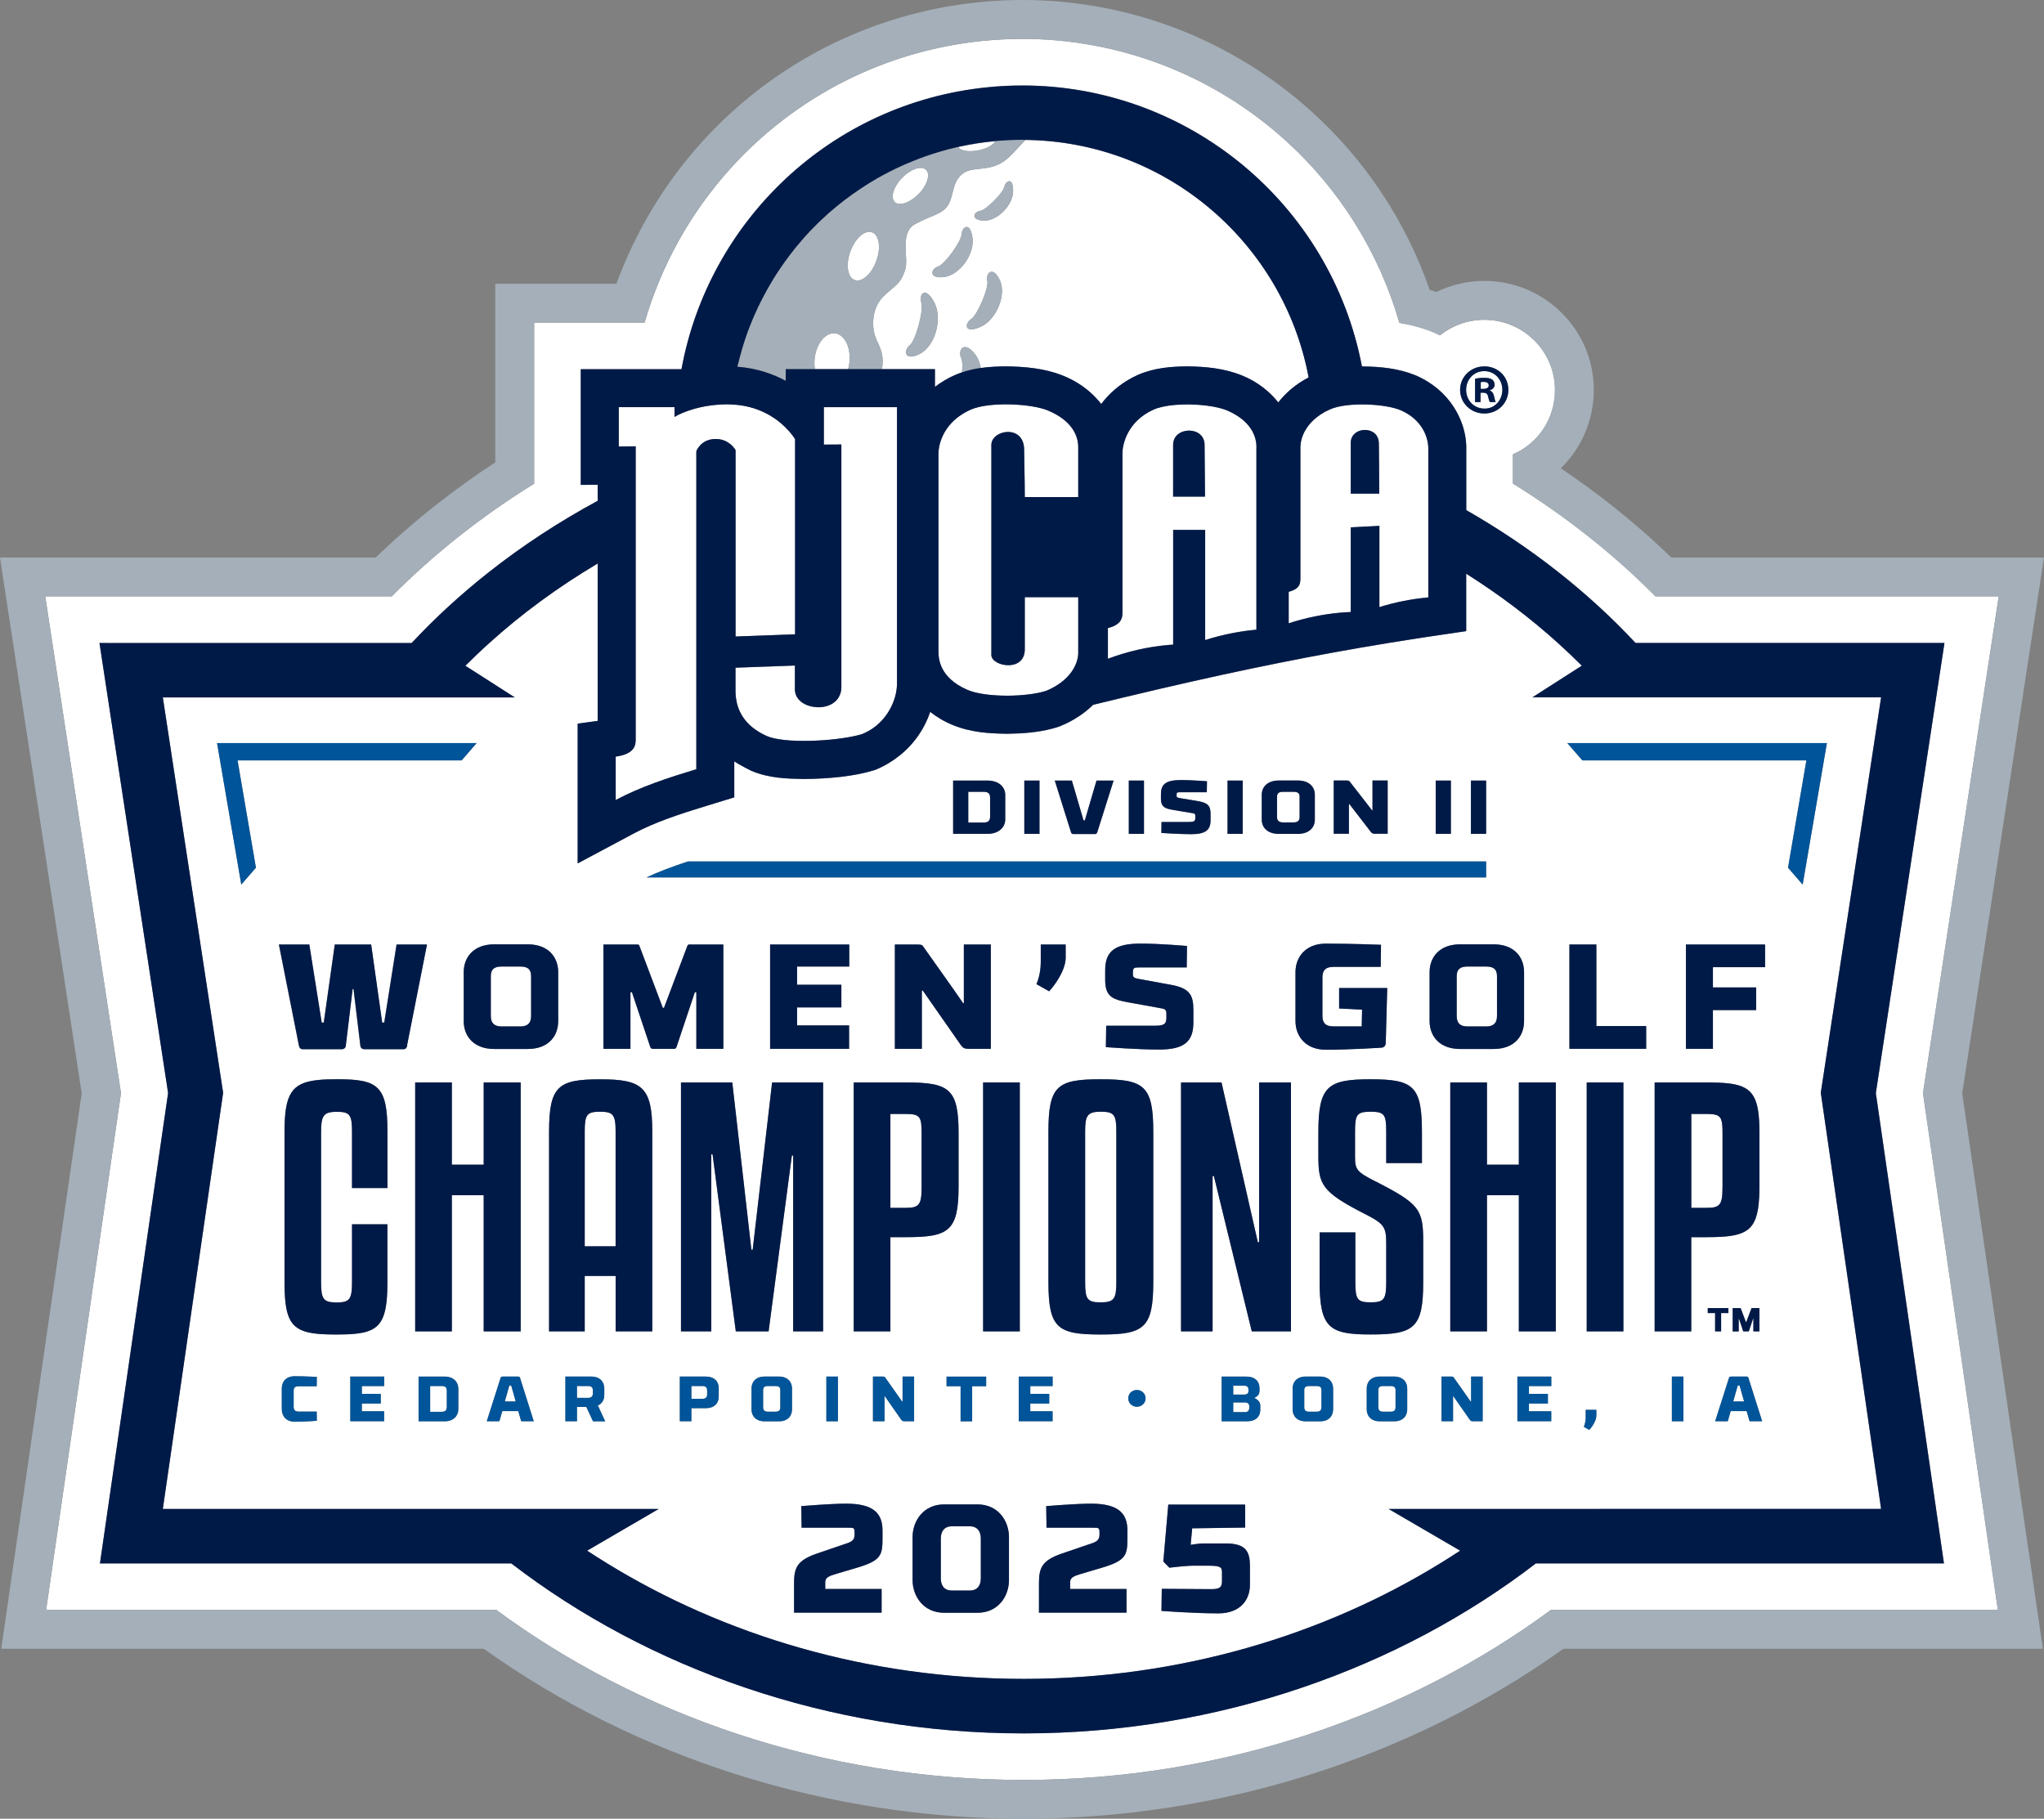 <?xml version="1.0" encoding="UTF-8"?>
<svg id="Layer_2" data-name="Layer 2" xmlns="http://www.w3.org/2000/svg" viewBox="0 0 384.01 341.72">
  <rect x="0" y="0" width="384.01" height="341.72" fill="#808080" stroke="none"/>
  <defs>
    <style>
      .cls-1 {
        fill: #001a48;
      }

      .cls-2 {
        fill: #a4afb9;
      }

      .cls-3 {
        fill: #fff;
      }

      .cls-4 {
        fill: #005499;
      }
    </style>
  </defs>
  <g id="WHITE">
    <g>
      <path class="cls-3" d="M278.88,76.77c1.94.03,3.36-1.56,3.36-3.52s-1.43-3.52-3.39-3.52h-.03c-1.94,0-3.39,1.59-3.39,3.52s1.45,3.52,3.44,3.52ZM277.14,71.15c.4-.08.97-.16,1.7-.16.83,0,1.21.13,1.54.35.24.19.43.54.43.94,0,.51-.38.89-.91,1.05v.05c.43.13.67.48.81,1.08.13.67.21.94.32,1.08h-1.1c-.13-.16-.22-.54-.35-1.05-.08-.48-.35-.7-.92-.7h-.48v1.75h-1.02v-4.39Z"/>
      <path class="cls-3" d="M279.69,72.42c0-.4-.3-.67-.94-.67-.27,0-.46.03-.56.05v1.27h.48c.57,0,1.02-.19,1.02-.65Z"/>
      <path class="cls-3" d="M372.2,280.79l-10.92-75.4,10.9-71.5,1.79-11.76,1.54-10.08h-64.49c-3.96-4-8.25-7.84-12.87-11.47-4.43-3.49-9.07-6.73-13.91-9.72v-5.5c4.69-2.02,7.9-6.61,7.9-12.1,0-7.26-5.94-13.17-13.28-13.17-3.15,0-6.05,1.1-8.33,2.92-.37-.18-.74-.36-1.12-.53l-.08-.04-.08-.03c-2.16-.88-4.3-1.41-6.34-1.75-3.79-13.17-11.19-25.08-21.51-34.38-13.58-12.23-31.1-18.97-49.32-18.97-2.46,0-4.95.13-7.38.37-18.34,1.83-35.21,10.37-47.52,24.04-7.55,8.38-13,18.27-16.07,28.89h-20.75v30.27c-4.83,2.98-9.46,6.22-13.88,9.7-4.62,3.64-8.91,7.47-12.87,11.47H8.5l1.54,10.08,1.79,11.76,10.9,71.5-10.92,75.4-1.69,11.68-1.45,10.02h84.58c26.83,19.79,61.62,31.94,99.06,31.94s72.23-12.15,99.06-31.94h83.98l-1.45-10.02-1.69-11.68ZM278.86,68.84h.03c2.53,0,4.49,1.96,4.49,4.41s-1.96,4.44-4.52,4.44-4.55-1.94-4.55-4.44,2.02-4.41,4.55-4.41ZM353.41,293.73h-64.86c-25.65,19.72-59.61,31.94-96.25,31.94s-70.6-12.22-96.25-31.94H18.78l1.69-11.69,11.11-76.69-11.1-72.79-1.79-11.76h58.65c4.38-4.7,9.23-9.16,14.55-13.35,6.34-5,13.17-9.46,20.4-13.37v-3.02l-3.18.03v-21.73h18.92c5.09-27.81,28.01-50.03,57.53-52.98,2.18-.22,4.36-.33,6.51-.33,31.12,0,57.95,22.19,63.8,52.78.02,0,.03,0,.05,0,3.43.04,6.79.36,10.02,1.67,6.5,2.8,9.37,8.55,9.53,13.2v.05s0,12.08,0,12.08c6.07,3.48,11.84,7.35,17.25,11.61,5.32,4.19,10.17,8.65,14.55,13.35h58.04l-1.79,11.76-11.1,72.79,11.11,76.69,1.69,11.69h-11.81Z"/>
      <path class="cls-3" d="M187.99,30.69c-2.88,1.58-5.55.5-7.35,2.12-1.8,1.62-1.44,3.96-2.52,5.73-1.08,1.76-3.39,1.98-6.27,3.61-2.88,1.62-1.06,6.34-1.8,8.57-.9,2.7-1.66,2.7-3.97,4.87-2.3,2.16-2.48,5.91-1.4,8.25.9,1.94,1.41,3.14,1.02,5.53h9.97v3.33c1.14-.87,2.44-1.66,3.93-2.3.38-.16.75-.29,1.13-.42.12-1.15.1-2.13-.11-2.58-.77-1.62.5-3.56,2.61-.79.54.71.88,1.59,1.04,2.55,1.6-.23,3.19-.29,4.75-.31,3.66.05,7.25.38,10.55,1.68h0c2.72,1.06,4.98,2.67,6.66,4.58.24.27.46.54.68.82.18-.24.37-.48.57-.72,1.52-1.83,3.61-3.54,6.33-4.76,3.15-1.36,6.27-1.56,9.24-1.6,3.57.04,7.08.39,10.33,1.72,2.87,1.17,5.14,2.97,6.8,5.06,1.35-1.76,3.25-3.43,5.7-4.7-4.74-25.21-26.71-44.32-53.22-44.63,0,0,0,0,0,0-1.58,1.57-3.05,3.52-4.65,4.39ZM172.76,66.52c-2.83,1.42-3.09-.68-1.81-1.69,1.1-.87,2.62-6.57,2.14-7.97-.48-1.39.65-3.29,2.37-.18,1.72,3.11.27,8.35-2.69,9.84ZM177.25,52.07c-2.84.28-2.39-1.57-.98-2.01,1.2-.38,4.33-4.68,4.38-6.03.04-1.33,1.61-2.56,2.05.62.44,3.18-2.47,7.12-5.45,7.42ZM184.1,61.46c-3.08,1.31-2.82-.75-1.65-1.5,1.18-.76,3.35-5.88,3.04-7.16-.36-1.49,1.06-2.9,2.33-.2,1.34,2.83-.63,7.56-3.72,8.87ZM184.73,41.45c-2.44-.14-1.81-1.65-.56-1.83,1.07-.16,4.3-3.38,4.52-4.52.21-1.12,1.7-1.95,1.65.8-.05,2.75-3.04,5.7-5.61,5.55Z"/>
      <path class="cls-3" d="M183.79,28.26c1.59-.31,2.84-1.02,3.19-1.73-2.38.22-4.71.59-6.98,1.1.4.7,1.99.99,3.79.64Z"/>
      <path class="cls-3" d="M156.86,62.63c-1.8-.19-3.51,1.94-3.81,4.77-.07.68-.05,1.35.04,1.96h6.25c.11-.41.21-.83.25-1.27.3-2.82-.92-5.27-2.73-5.46Z"/>
      <path class="cls-3" d="M160.57,52.62c1.35.49,3.17-1.12,4.07-3.6.9-2.48.54-4.88-.81-5.37-1.35-.49-3.17,1.12-4.07,3.59-.9,2.48-.54,4.88.81,5.37Z"/>
      <path class="cls-3" d="M172.6,36.44c1.62-1.67,2.23-3.71,1.37-4.54-.86-.83-2.88-.15-4.5,1.52-1.62,1.67-2.23,3.71-1.37,4.54.86.83,2.87.15,4.5-1.52Z"/>
      <path class="cls-3" d="M112.73,208.88c-2.46,0-2.87.53-2.87,3.73v21.55h5.81v-21.55c0-3.2-.48-3.73-2.93-3.73Z"/>
      <path class="cls-3" d="M273.68,183.42v7.48c0,1.23.56,1.96,2.02,1.96h3.53c1.46,0,2.02-.73,2.02-1.96v-7.48c0-1.23-.56-1.82-2.02-1.82h-3.53c-1.46,0-2.02.59-2.02,1.82Z"/>
      <path class="cls-3" d="M206.79,208.88c-2.52,0-2.93.71-2.93,3.73v28.24c0,3.26.42,3.85,2.93,3.85s2.93-.71,2.93-3.85v-28.24c0-3.2-.42-3.73-2.93-3.73Z"/>
      <path class="cls-3" d="M170.21,209.3h-2.93v17.64h2.93c2.45,0,2.93-.59,2.93-3.79v-10.24c0-3.02-.24-3.61-2.93-3.61Z"/>
      <path class="cls-3" d="M320.67,209.3h-2.93v17.64h2.93c2.46,0,2.93-.59,2.93-3.79v-10.24c0-.6-.01-1.1-.05-1.52-.15-1.71-.73-2.09-2.89-2.09Z"/>
      <path class="cls-3" d="M94.23,192.86h3.53c1.46,0,2.02-.73,2.02-1.96v-7.48c0-1.23-.56-1.82-2.02-1.82h-3.53c-1.46,0-2.02.59-2.02,1.82v7.48c0,1.23.56,1.96,2.02,1.96Z"/>
      <path class="cls-3" d="M130.82,131.03v-46.25s.82-2.3,3.63-2.3c1.2,0,2.06.42,2.65.88.04.03.09.07.14.1.65.55.95,1.12.95,1.12v35.01l1.36-.05,9.82-.36v-36.67s-.2-.35-.61-.87c-.3-.39-.71-.87-1.25-1.39-1.84-1.81-5.12-4.05-10.09-4.25,0,0,0,0,0,0-.23,0-.44-.03-.67-.03-5.26,0-8.71,1.64-9.72,2.19-.2.11-.31.18-.31.18v-1.84h-10.47v7.39l3.18-.03v54.87c0,1.06.07,2.9-3.76,3.43v8.15c4.68-2.49,9.75-4.14,15.15-5.79v-13.5Z"/>
      <path class="cls-3" d="M244.31,84.01v24.79c0,.18-.01.35-.04.51-.12.82-.59,1.47-2.16,1.89v5.92c1.59-.52,3.22-.95,4.88-1.29,1.55-.32,3.12-.56,4.73-.7.69-.06,1.37-.1,2.05-.13v-15.91l.77-.04,4.3-.22.31-.02v.16c0,.86,0,2.76,0,5.03,0,3.3,0,7.35,0,10.08,2.88-.89,5.87-1.51,8.97-1.8.07,0,.15,0,.22-.02v-27.97c0-2.2-1.23-5.5-5.21-7.21-1.41-.61-3.83-1-6.31-1.07-2.62-.08-5.31.18-6.94.91-1.33.59-2.34,1.3-3.12,2.03-1.26,1.18-1.9,2.44-2.2,3.47-.19.65-.25,1.21-.25,1.6ZM253.77,85.6v-2.41c0-1.8,1.78-2.64,3.27-2.34,1.08.21,2.01,1.02,2.01,2.48,0,.47.02,1.77.04,4.4.01,1.32.02,2.97.03,5.03h-5.36v-7.16Z"/>
      <path class="cls-3" d="M186.25,114.64v-31.05c0-2.83,6.16-3.95,6.16.95,0,.07,0,.15,0,.24,0,1.04.07,3.38.1,6.02,0,.85.02,1.72.02,2.6h10.04v-9.37c0-2.33-1.34-5.08-5.7-6.9-3.17-1.32-11-1.68-14.47-.17-.45.2-.86.41-1.25.64-.27.16-.53.32-.77.49-3.46,2.39-4.07,5.81-4.07,7.07v37.16c0,1.47.19,5.04,5.46,7.31,3.47,1.5,11.39,1.36,14.89.13,4.18-1.77,5.91-4.79,5.91-7.12v-10.43h-10.04v9.8c0,4.41-6.28,3.21-6.28,1.07v-8.43Z"/>
      <path class="cls-3" d="M218.3,76.44c-.6.14-1.14.31-1.6.51-5.05,2.28-5.84,6.72-5.84,8.19v30.12c0,1.13-.56,2.2-2.73,2.73v5.77c3.57-1.34,7.35-2.23,11.29-2.59.33-.03.65-.04.97-.06v-21.56h6.01c0,.88,0,2.7,0,4.94,0,5.21,0,12.66,0,15.76,1.7-.55,3.44-.99,5.22-1.33,1.37-.26,2.77-.47,4.19-.6.07,0,.14,0,.22-.02v-34.29c0-1.45-.5-3.06-1.89-4.51-.84-.88-2-1.7-3.58-2.38-2.62-1.14-8.55-1.56-12.28-.69ZM222.29,93.31h-1.9v-9.72c0-3.52,5.91-3.64,5.91,0,0,.49.02,1.94.04,4.66.01,1.36.02,3.02.04,5.06h-4.09Z"/>
      <path class="cls-3" d="M144.23,125.24l-6.05.22v3.79c0,.39-.01,1.01.07,1.77.24,2.1,1.29,5.23,5.74,7.25,3.34,1.51,12.55,1,16.91-.05.39-.09.75-.19,1.06-.29,3.36-1.33,5.38-4.19,6.17-6.91.05-.17.09-.33.13-.49.17-.71.26-1.41.26-2.06v-51.96h-13.74v7.03l3.29-.02v45.61c0,.76-.2,1.38-.51,1.9-.97,1.63-3.18,2.14-5.08,1.72-1.15-.25-2.18-.83-2.72-1.72-.15-.24-.26-.49-.33-.77-.06-.22-.09-.46-.09-.71v-4.49l-5.11.19Z"/>
      <path class="cls-3" d="M182.18,286.78h-3.34c-1.51,0-2.09,1.04-2.09,2.32v7.43c0,1.31.58,2.32,2.09,2.32h3.34c1.51,0,2.09-1.01,2.09-2.32v-7.43c0-1.28-.58-2.32-2.09-2.32Z"/>
      <g>
        <path class="cls-3" d="M241.05,154.52h1.98c.82,0,1.13-.37,1.13-1v-3.82c0-.63-.31-.93-1.13-.93h-1.98c-.82,0-1.13.3-1.13.93v3.82c0,.63.31,1,1.13,1Z"/>
        <polygon class="cls-3" points="326.47 260.33 325.62 263.32 327.67 263.32 326.82 260.33 326.47 260.33"/>
        <path class="cls-3" d="M110.52,260.42h-2.13v2.22h2.13c.62,0,.86-.34.86-.88v-.5c0-.54-.24-.84-.86-.84Z"/>
        <path class="cls-3" d="M83,260.42h-2.18v4.84h2.18c.62,0,.95-.24.95-.94v-2.99c0-.7-.32-.92-.95-.92Z"/>
        <path class="cls-3" d="M353.41,131.03h-65.51l7.74-4.96,1.54-.98c-1.45-1.46-2.94-2.88-4.49-4.27-5.23-4.74-11-9.09-17.23-13.02v10.79c-2.52.36-4.98.72-7.4,1.09-2.44.37-4.85.75-7.24,1.14-6.82,1.12-13.5,2.33-20.42,3.72-7.09,1.42-14.47,3.03-22.56,4.91-2.19.51-4.42,1.03-6.72,1.59-1.88.45-3.79.91-5.75,1.39-.91.91-2.04,1.79-3.31,2.56-.82.5-1.69.95-2.6,1.33l-.18.08-.15.06-.15.06c-.47.16-.95.29-1.42.42h0c-2.66.69-5.49.91-8.41.93-3.34-.05-6.78-.26-10.12-1.63-1.64-.66-3.05-1.52-4.27-2.48-1.01,3.02-2.91,5.94-5.76,8.21-1.28,1.02-2.73,1.92-4.41,2.62l-.23.09-.13.04-.07.02c-3.59,1.11-8.31,1.59-13.16,1.63-3.23-.06-6.49-.13-9.88-1.55,0,0-2.22-1.11-3.17-1.77v6.77l-3.75,1.15-1.31.4c-5.32,1.61-9.95,3.16-13.87,5.26l-10.49,5.6v-26.26l3.76-.52v-4.4s0-8.94,0-8.94v-1.28s0-10.48,0-10.48v-4.47c-7.43,4.41-14.27,9.42-20.37,14.95-1.54,1.39-3.04,2.82-4.49,4.27l1.54.98,7.74,4.96H30.59l11.33,74.29-11.33,78.19h93.15l-9.83,5.73-3.62,2.11c1.23.81,2.49,1.6,3.75,2.38,21.96,13.51,49.01,21.71,78.26,21.71s56.29-8.2,78.26-21.71c1.27-.78,2.52-1.57,3.75-2.38l-3.62-2.11-9.83-5.73h92.54l-11.33-78.19,11.33-74.29ZM276.35,146.66h2.85v10.01h-2.85v-10.01ZM269.73,146.66h2.85v10.01h-2.85v-10.01ZM250.58,146.66h2.28c.61,0,.6.06.77.27.09.14,3.63,4.63,4.15,5.36h.08v-5.63h2.85v10.01h-2.33c-.47,0-.61-.07-.88-.41l-3.98-5.17h-.09v5.59h-2.85v-10.01ZM237.05,149.31c0-1.49,1.1-2.67,3.21-2.67h3.55c2.12,0,3.21,1.19,3.21,2.67v4.69c0,1.49-1.09,2.67-3.21,2.67h-3.55c-2.11,0-3.21-1.19-3.21-2.67v-4.69ZM230.62,146.66h2.85v10.01h-2.85v-10.01ZM218.11,149.14c0-1.79.94-2.57,3.73-2.57,2.12,0,4.91.23,4.91.23l-.03,2.06h-4.99c-.58,0-.69.03-.69.5v.19c0,.27.17.34.6.41,0,0,3.16.53,3.52.59,1.89.33,2.26.99,2.26,2.39v1.2c0,1.77-.88,2.62-3.67,2.6-2.12,0-5.57-.23-5.57-.23l.03-2.06h5.17c.88,0,1.18-.14,1.18-.74v-.43c0-.21-.05-.42-.41-.47-.38-.07-2.77-.46-3.02-.5-2.06-.33-3.04-.46-3.04-2.24v-.92ZM212.07,146.66h2.85v10.01h-2.85v-10.01ZM201.38,146.66l2.19,7.48h.25l2.19-7.48h3.21s-2.79,8.79-3.04,9.62c-.11.36-.25.43-.47.43h-4.04c-.22,0-.38-.07-.47-.43-.25-.83-3.02-9.62-3.02-9.62h3.21ZM192.44,146.66h2.85v10.01h-2.85v-10.01ZM179.06,146.66h6.46c2.12,0,3.33,1.21,3.33,2.7v4.59c0,1.49-1.21,2.72-3.33,2.72h-6.46v-10.01ZM129.24,161.86h149.96v3H121.45c2.37-1.11,4.96-2.07,7.79-3ZM250.47,192.83h5.37l.06-3.14-4.31-.22v-3.84h9.04l-.28,10.33c-.03.81-.73.87-.78.87,0,0-5.91.39-10.47.39-3.75,0-5.71-2.49-5.71-5.4v-9.16c0-2.91,1.96-5.38,5.71-5.38,4.84,0,10.36.22,10.36.22l-.05,4.14h-8.93c-1.46,0-2.02.7-2.02,1.96v7.25c0,1.26.56,1.99,2.02,1.96ZM200.21,177.46v2.49c0,2.35-2.1,5.24-3.11,6.3l-2.38-1.34c.11-.31.81-1.79.81-4.2v-3.25h4.68ZM177.83,260.45v-1.8h7.44v1.8h-2.63v6.6h-2.17v-6.6h-2.64ZM170.21,203.38c8.14,0,9.88,1.19,9.88,9.53v10.01c0,8.41-1.86,9.53-9.88,9.53h-2.93v17.7h-6.89v-46.77h9.82ZM168.12,197.06v-19.6h4.06c1.09,0,1.06.11,1.37.53.17.28,6.47,9.07,7.39,10.5h.14v-11.03h5.07v19.6h-4.14c-.84,0-1.09-.14-1.57-.81l-7.08-10.14h-.17v10.95h-5.07ZM184.7,250.15v-46.77h6.89v46.77h-6.89ZM158.07,185.02v4.26h-8.32v3.39h9.77v4.4h-14.84v-19.6h14.87v4.14h-9.8v3.42h8.32ZM157.42,258.65v8.4h-2.17v-8.4h2.17ZM99.16,177.43c3.78,0,5.71,2.32,5.71,5.24v9.18c0,2.91-1.93,5.24-5.71,5.24h-6.33c-3.75,0-5.71-2.32-5.71-5.24v-9.18c0-2.91,1.96-5.24,5.71-5.24h6.33ZM45.33,166.2l-4.55-26.58h48.76l-2.81,3.24h-42.1l3.45,20.17-2.75,3.17ZM56.06,265.22h3.44l.02,1.73s-2.21.17-4.16.17c-1.62,0-2.42-1.09-2.42-2.34v-3.92c0-1.25.8-2.28,2.42-2.28,2.08,0,4.16.13,4.16.13l-.02,1.75h-3.44c-.62,0-.89.28-.89.82v3.08c0,.53.26.86.89.86ZM72.18,260.42h-4.2v1.46h3.56v1.82h-3.56v1.45h4.19v1.88h-6.36v-8.4h6.37v1.78ZM72.79,223.21h-6.65v-10.6c0-3.2-.42-3.73-2.87-3.73-1.41,0-2.15.24-2.54.97-.3.57-.4,1.43-.4,2.76v28.24c0,3.14.4,3.8,2.69,3.85.08,0,.16,0,.25,0,1.55,0,2.29-.24,2.62-1.24.19-.58.25-1.41.25-2.61v-10.83h6.65v10.83c0,.06,0,.11,0,.16-.02,5.84-.87,8.25-3.86,9.17-.64.2-1.4.33-2.25.41-.98.1-2.1.14-3.4.14-2.42,0-4.26-.11-5.67-.49-3.31-.89-4.15-3.29-4.15-9.4v-28.24c0-7.02,1.33-9.13,6.1-9.67.05,0,.11,0,.17-.02,1.03-.11,2.2-.15,3.55-.15,7.72,0,9.52,1.18,9.52,9.83v10.6ZM75.72,197.14h-7.28c-.28,0-.67-.11-.76-.62l-1.29-10.7h-.17l-1.29,10.7c-.08.5-.48.62-.76.62h-7.28c-.36,0-.64-.14-.76-.7-.21-1.01-1.81-9.15-2.86-14.44-.52-2.62-.9-4.54-.9-4.54h5.71l1.46,9.19.87,5.48h.39l2.07-14.67h6.83l2.07,14.67h.39l2.32-14.67h5.71s-3.44,17.47-3.75,18.98c-.11.56-.39.7-.76.7ZM86.11,264.76c0,1.25-.92,2.28-2.54,2.28h-4.93v-8.4h4.93c1.62,0,2.54,1.02,2.54,2.27v3.85ZM84.89,224.57v25.58h-6.89v-46.77h6.89v15.45h5.99v-15.45h6.95v46.77h-6.95v-25.58h-5.99ZM97.92,267.04l-.55-1.91h-3l-.55,1.91h-2.37s2.4-7.56,2.57-8.06c.1-.32.13-.34.56-.34h2.59c.43,0,.47.01.56.34.16.5,2.55,8.06,2.55,8.06h-2.36ZM111.4,267.04l-1.25-2.69h-1.76v2.69h-2.17v-8.4h4.86c1.62,0,2.45.98,2.45,2.23v1.24c0,.9-.41,1.61-1.21,1.96l1.37,2.97h-2.28ZM122.55,250.15h-6.88v-10.42h-5.81v10.42h-6.7v-37.53c0-8.64,1.79-9.83,9.64-9.83s9.76,1.42,9.76,9.83v37.53ZM126.68,197.06h-4.06c-.36,0-.45-.36-.45-.36l-3.44-10.28h-.28v10.64h-5.07v-19.6h6.41c.28,0,.34.25.34.25l4.4,11.65h.22l4.4-11.65s.06-.25.34-.25h6.41v19.6h-5.07v-10.64h-.28l-3.44,10.28s-.08.36-.42.36ZM135.03,262.41c0,1.25-.83,2.18-2.45,2.18h-2.69v2.45h-2.17v-8.4h4.86c1.62,0,2.45.92,2.45,2.17v1.59ZM148.79,264.81c0,1.25-.83,2.24-2.45,2.24h-2.71c-1.61,0-2.45-1-2.45-2.24v-3.93c0-1.25.84-2.24,2.45-2.24h2.71c1.62,0,2.45,1,2.45,2.24v3.93ZM148.77,217.11l-4.37,33.04h-6.17l-4.37-33.27h-.24v33.27h-5.69v-46.77h9.64l3.59,31.44h.24l3.65-31.44h9.58v46.77h-5.63v-33.04h-.24ZM165.8,288.49c0,3.54.03,4.61-4.7,6.03-.32.12-4.55,1.3-5.19,1.59-.52.26-.87.55-.87,1.16v1.28h10.59v4.44h-16.45v-5.45c0-2.84.44-4.32,4.24-5.63l6.03-2.06c.87-.32,1.1-.87,1.1-1.48v-.46c0-.96-.23-.87-1.51-.87h-8.44l-.06-4.06s5.54-.46,8.44-.46c5.31,0,6.82,1.97,6.82,5.08v.9ZM169.27,266.69l-3.03-4.34h-.07v4.69h-2.17v-8.4h1.74c.47,0,.46.05.59.23.07.12,2.77,3.89,3.17,4.5h.06v-4.73h2.17v8.4h-1.77c-.36,0-.47-.06-.67-.35ZM189.55,296.87c0,3.02-2,6.15-5.92,6.15h-6.27c-3.89,0-5.92-3.13-5.92-6.15v-8.06c0-3.02,2.03-6.15,5.92-6.15h6.27c3.92,0,5.92,3.13,5.92,6.15v8.06ZM191.39,267.04v-8.4h6.37v1.78h-4.2v1.46h3.56v1.82h-3.56v1.45h4.19v1.88h-6.36ZM211.82,288.49c0,3.54.03,4.61-4.7,6.03-.32.12-4.55,1.3-5.19,1.59-.52.26-.87.55-.87,1.16v1.28h10.59v4.44h-16.45v-5.45c0-2.84.44-4.32,4.24-5.63l6.03-2.06c.87-.32,1.1-.87,1.1-1.48v-.46c0-.96-.23-.87-1.51-.87h-8.44l-.06-4.06s5.54-.46,8.44-.46c5.31,0,6.82,1.97,6.82,5.08v.9ZM213.59,264.31c-.9,0-1.62-.68-1.62-1.57s.72-1.58,1.62-1.58,1.63.68,1.63,1.58-.74,1.57-1.63,1.57ZM216.67,240.85c0,8.7-1.74,9.89-9.88,9.89s-9.82-1.18-9.82-9.89v-28.24c0-8.64,1.68-9.83,9.82-9.83s9.88,1.18,9.88,9.83v28.24ZM207.77,196.75l.06-4.03h9.21c1.57,0,2.1-.28,2.1-1.46v-.84c0-.42-.08-.81-.73-.92-.67-.14-4.93-.9-5.37-.98-3.67-.64-5.4-.9-5.4-4.4v-1.79c0-3.5,1.68-5.04,6.63-5.04,3.78,0,8.74.45,8.74.45l-.05,4.03h-8.88c-1.04,0-1.23.06-1.23.98v.36c0,.53.31.67,1.06.81,0,0,5.63,1.04,6.27,1.15,3.36.64,4.03,1.93,4.03,4.68v2.35c0,3.47-1.57,5.12-6.53,5.1-3.78,0-9.91-.45-9.91-.45ZM234.82,297.77c0,3.02-2,5.37-5.92,5.37-4.61,0-10.7-.46-10.7-.46l.06-4.15s8.06.06,9.22.06c1.51,0,2.09-.23,2.09-1.51v-1.65c0-1.07-.38-1.25-2.87-1.25h-2.52c-1.42,0-4.5.38-4.5.38l-1.13-1.16c.14-1.51.93-10.7.93-10.7h14.45v4.32l-9.95.14-.29,3.1s1.54-.26,2.41-.26h4.12c3.92,0,4.61,1.54,4.61,4.35v3.42ZM236.78,264.86c0,1.25-.84,2.18-2.46,2.18h-4.81v-8.4h4.66c1.62,0,2.45.92,2.45,2.17v.52c-.01.66-.41,1.07-1.01,1.31.66.28,1.14.75,1.16,1.45v.77ZM242.54,250.15h-7.36l-7.12-29.19h-.24v29.19h-5.93v-46.77h7.6l6.82,30.02h.24v-30.02h5.99v46.77ZM250.45,264.81c0,1.25-.83,2.24-2.45,2.24h-2.71c-1.61,0-2.45-1-2.45-2.24v-3.93c0-1.25.84-2.24,2.45-2.24h2.71c1.62,0,2.45,1,2.45,2.24v3.93ZM264.37,264.81c0,1.25-.83,2.24-2.45,2.24h-2.71c-1.61,0-2.45-1-2.45-2.24v-3.93c0-1.25.84-2.24,2.45-2.24h2.71c1.62,0,2.45,1,2.45,2.24v3.93ZM267.39,240.85c0,8.7-1.68,9.89-9.88,9.89-7.72,0-9.58-1.18-9.58-9.89v-9.29h6.71v9.29c0,3.26.36,3.85,2.87,3.85s2.93-.59,2.93-3.85v-7.04c0-3.14-.24-3.79-3.83-5.62-8.26-4.2-8.92-5.56-8.92-10.95v-4.5c0-8.7,1.62-9.95,9.82-9.95s9.64,1.24,9.64,9.95v5.8h-6.71v-5.8c0-3.32-.3-3.85-2.93-3.85s-2.93.53-2.93,3.85v4.62c0,2.43.36,2.84,3.83,4.62,8.32,4.26,8.98,5.27,8.98,11.37v7.52ZM268.58,191.85v-9.18c0-2.91,1.96-5.24,5.71-5.24h6.33c3.78,0,5.71,2.32,5.71,5.24v9.18c0,2.91-1.93,5.24-5.71,5.24h-6.33c-3.75,0-5.71-2.32-5.71-5.24ZM278.53,267.04h-1.77c-.36,0-.47-.06-.67-.35l-3.03-4.34h-.07v4.69h-2.17v-8.4h1.74c.47,0,.46.05.59.23.07.12,2.77,3.89,3.17,4.5h.06v-4.73h2.17v8.4ZM291.44,260.42h-4.2v1.46h3.56v1.82h-3.56v1.45h4.19v1.88h-6.36v-8.4h6.37v1.78ZM292.29,250.15h-6.95v-25.58h-5.99v25.58h-6.89v-46.77h6.89v15.45h5.99v-15.45h6.95v46.77ZM299.91,265.96c0,1.01-.9,2.24-1.33,2.7l-1.02-.58c.05-.13.35-.77.35-1.8v-1.39h2v1.07ZM304.99,250.15h-6.89v-46.77h6.89v46.77ZM309.27,197.06h-14.42v-19.6h5.07v15.32h9.35v4.28ZM316.27,267.04h-2.17v-8.4h2.17v8.4ZM317.74,232.45v17.7h-6.88v-46.77h9.82c1.63,0,2.99.05,4.14.19.1.01.2.03.29.04,4.36.62,5.44,2.76,5.44,9.3v10.01c0,.74-.02,1.41-.05,2.05-.17,3.25-.79,5.12-2.28,6.17-1.25.89-3.1,1.21-5.8,1.29-.55.02-1.13.03-1.75.03h-2.93ZM329.36,247.77l-.77,2.3s-.02.08-.09.08h-.91c-.08,0-.1-.08-.1-.08l-.17-.52-.59-1.77h-.06v2.38h-1.13v-4.38h1.43c.06,0,.08.05.08.05l.88,2.33.1.27h.05l.98-2.6s.01-.05.08-.05h1.43v4.38h-1.13v-2.38h-.06ZM320.84,246.71v-.94h3.88v.94h-1.37v3.44h-1.13v-3.44h-1.38ZM328.7,267.04l-.55-1.91h-3l-.55,1.91h-2.37s2.4-7.56,2.57-8.06c.1-.32.13-.34.56-.34h2.59c.43,0,.47.01.56.34.16.5,2.55,8.06,2.55,8.06h-2.36ZM331.61,181.72h-9.8v3.81h8.12v4.26h-8.12v7.28h-5.07v-19.6h14.87v4.26ZM335.92,163.03l3.45-20.17h-42.1l-2.81-3.24h48.76l-4.55,26.58-2.75-3.17Z"/>
        <polygon class="cls-3" points="95.69 260.33 94.84 263.32 96.89 263.32 96.04 260.33 95.69 260.33"/>
        <path class="cls-3" d="M261.33,260.42h-1.51c-.62,0-.86.25-.86.78v3.2c0,.53.24.84.86.84h1.51c.62,0,.86-.31.86-.84v-3.2c0-.53-.24-.78-.86-.78Z"/>
        <path class="cls-3" d="M186.01,153.43v-3.56c0-.83-.42-1.1-1.24-1.1h-2.86v5.78h2.86c.82,0,1.24-.29,1.24-1.12Z"/>
        <path class="cls-3" d="M131.99,260.42h-2.1v2.4h2.1c.62,0,.86-.31.86-.84v-.72c0-.54-.24-.84-.86-.84Z"/>
        <path class="cls-3" d="M234.55,261.37v-.24c0-.54-.24-.78-.86-.78h-2v1.68h1.99c.61,0,.87-.22.87-.66Z"/>
        <path class="cls-3" d="M233.81,263.5h-2.12v1.82h2.15c.62,0,.86-.3.86-.84v-.29c0-.44-.26-.7-.89-.7Z"/>
        <path class="cls-3" d="M145.74,260.42h-1.51c-.62,0-.86.25-.86.78v3.2c0,.53.24.84.86.84h1.51c.62,0,.86-.31.86-.84v-3.2c0-.53-.24-.78-.86-.78Z"/>
        <path class="cls-3" d="M247.41,260.42h-1.51c-.62,0-.86.25-.86.78v3.2c0,.53.24.84.86.84h1.51c.62,0,.86-.31.86-.84v-3.2c0-.53-.24-.78-.86-.78Z"/>
      </g>
    </g>
  </g>
  <g id="PMS_429" data-name="PMS 429">
    <g>
      <path class="cls-2" d="M381.11,291.43l-1.69-11.68-10.77-74.32,10.74-70.43,1.79-11.76,1.54-10.08,1.28-8.4h-69.99c-3.56-3.44-7.37-6.77-11.35-9.91-3.02-2.38-6.17-4.68-9.43-6.87,3.89-3.78,6.2-9.06,6.2-14.73,0-11.29-9.23-20.47-20.58-20.47-3.12,0-6.21.72-9,2.07-.41-.14-.83-.27-1.25-.39-4.48-12.89-12.13-24.44-22.32-33.62C231.35,7.41,212.1,0,192.07,0c-2.69,0-5.42.14-8.11.41-20.15,2.02-38.69,11.4-52.22,26.42-6.93,7.69-12.37,16.76-15.93,26.48h-22.76v33.56c-3.84,2.51-7.56,5.19-11.1,7.97-3.98,3.13-7.79,6.46-11.35,9.91H0l1.28,8.4,1.54,10.08,1.79,11.76,10.74,70.43-10.77,74.32-1.69,11.69-1.45,10.01-1.21,8.34h90.65c28.84,20.61,64.76,31.94,101.43,31.94s72.58-11.33,101.43-31.94h90.05l-1.21-8.35-1.45-10.01ZM291.36,302.49c-26.83,19.79-61.63,31.94-99.06,31.94s-72.23-12.15-99.06-31.94H8.66l1.45-10.02,1.69-11.68,10.92-75.4-10.9-71.5-1.79-11.76-1.54-10.08h65.1c3.96-4,8.25-7.84,12.87-11.47,4.42-3.48,9.05-6.71,13.88-9.7v-30.27h20.75c3.07-10.62,8.52-20.51,16.07-28.89,12.31-13.67,29.18-22.21,47.52-24.04,2.44-.24,4.92-.37,7.38-.37,18.23,0,35.74,6.74,49.32,18.97,10.33,9.3,17.72,21.21,21.51,34.38,2.04.34,4.18.88,6.34,1.75l.08.03.08.04c.38.16.75.35,1.12.53,2.28-1.82,5.18-2.92,8.33-2.92,7.34,0,13.28,5.91,13.28,13.17,0,5.49-3.21,10.09-7.9,12.1v5.5c4.84,2.99,9.49,6.23,13.91,9.72,4.61,3.64,8.91,7.47,12.87,11.47h64.49l-1.54,10.08-1.79,11.76-10.9,71.5,10.92,75.4,1.69,11.68,1.45,10.02h-83.98Z"/>
      <path class="cls-2" d="M147.64,71.56v-2.2h5.45c-.09-.61-.11-1.27-.04-1.96.3-2.83,2-4.96,3.81-4.77,1.81.19,3.03,2.63,2.73,5.46-.05.45-.14.87-.25,1.27h6.36c.4-2.38-.12-3.59-1.02-5.53-1.08-2.34-.9-6.09,1.4-8.25,2.3-2.16,3.07-2.16,3.97-4.87.74-2.23-1.08-6.95,1.8-8.57,2.88-1.62,5.19-1.84,6.27-3.61,1.08-1.76.72-4.11,2.52-5.73,1.8-1.62,4.47-.54,7.35-2.12,1.6-.88,3.07-2.83,4.65-4.39-.22,0-.43-.02-.65-.02-.85,0-1.7.02-2.54.06-.83.04-1.65.1-2.48.17,0,0,0,0,0,0-.35.71-1.6,1.42-3.19,1.73-1.81.35-3.4.06-3.79-.64,0,0,0,0,0,0-.12.03-.23.06-.35.09-.91.21-1.81.44-2.71.7-.28.08-.55.16-.82.25-.77.23-1.54.48-2.3.75-.3.11-.61.21-.91.33-.75.28-1.49.58-2.22.89-.27.11-.54.22-.81.34-.98.43-1.95.89-2.9,1.38-.02,0-.04.02-.05.03-.66.34-1.32.7-1.97,1.06-.02.01-.04.02-.06.03-1.11.63-2.18,1.31-3.23,2.01-2.05,1.37-4.02,2.86-5.86,4.48-.05.04-.1.09-.15.13-.48.42-.94.86-1.41,1.3-.13.12-.25.24-.38.36-.43.41-.85.83-1.26,1.26-.15.15-.29.3-.44.46-.4.42-.79.84-1.17,1.28-.14.16-.28.33-.42.49-.38.44-.76.88-1.13,1.34-.1.12-.19.24-.28.36-1.17,1.47-2.27,3-3.29,4.58-.18.27-.35.54-.52.82-.24.39-.47.78-.7,1.18-.19.32-.38.65-.56.97-.21.38-.42.76-.62,1.15-.19.35-.37.71-.55,1.07-.19.37-.37.75-.55,1.12-.18.39-.36.79-.54,1.18-.16.36-.32.71-.47,1.08-.19.46-.37.92-.55,1.39-.12.31-.25.62-.36.93-.28.77-.54,1.54-.78,2.32-.07.23-.13.47-.21.71-.17.58-.34,1.15-.49,1.74-.08.32-.16.64-.23.95-.06.27-.13.53-.2.8,0,0,0,0,.01,0,3.59.27,6.65,1.33,9.09,2.65ZM169.48,33.42c1.62-1.67,3.63-2.35,4.5-1.52.86.83.25,2.87-1.37,4.54-1.62,1.67-3.63,2.36-4.5,1.52-.86-.83-.25-2.87,1.37-4.54ZM159.76,47.24c.9-2.48,2.72-4.09,4.07-3.59,1.35.49,1.71,2.9.81,5.37-.9,2.48-2.72,4.09-4.07,3.6-1.35-.49-1.71-2.9-.81-5.37Z"/>
      <path class="cls-2" d="M173.08,56.86c.49,1.41-1.04,7.1-2.14,7.97-1.28,1.01-1.01,3.11,1.81,1.69,2.96-1.49,4.4-6.73,2.69-9.84-1.72-3.11-2.85-1.21-2.37.18Z"/>
      <path class="cls-2" d="M182.7,44.65c-.44-3.17-2.01-1.94-2.05-.62-.04,1.34-3.17,5.65-4.38,6.03-1.4.44-1.86,2.29.98,2.01,2.98-.3,5.89-4.24,5.45-7.42Z"/>
      <path class="cls-2" d="M188.68,35.1c-.22,1.13-3.45,4.36-4.52,4.52-1.25.18-1.88,1.69.56,1.83,2.56.15,5.55-2.8,5.61-5.55.05-2.75-1.44-1.92-1.65-.8Z"/>
      <path class="cls-2" d="M180.61,67.39c.22.45.23,1.43.11,2.58,1.18-.4,2.36-.66,3.54-.83-.16-.96-.5-1.85-1.04-2.55-2.11-2.77-3.38-.82-2.61.79Z"/>
      <path class="cls-2" d="M185.49,52.79c.31,1.28-1.86,6.4-3.04,7.16-1.17.75-1.43,2.82,1.65,1.5,3.08-1.31,5.05-6.04,3.72-8.87-1.27-2.69-2.69-1.29-2.33.2Z"/>
    </g>
  </g>
  <g id="PMS_2945" data-name="PMS 2945">
    <g>
      <polygon class="cls-4" points="61.24 142.87 72.26 142.87 73.19 142.87 85.92 142.87 86.73 142.87 89.54 139.62 89.15 139.62 75.33 139.62 75 139.62 63.1 139.62 40.78 139.62 45.33 166.2 48.08 163.03 44.63 142.87 61.24 142.87"/>
      <path class="cls-4" d="M279.2,161.86h-149.96c-2.83.93-5.42,1.89-7.79,3h157.75v-3Z"/>
      <polygon class="cls-4" points="321.51 139.62 309.61 139.62 309.28 139.62 295.46 139.62 294.46 139.62 297.28 142.87 298.69 142.87 311.42 142.87 312.35 142.87 323.38 142.87 339.37 142.87 335.92 163.03 338.67 166.21 343.22 139.62 321.51 139.62"/>
      <g>
        <path class="cls-4" d="M59.5,260.46h-3.44c-.62,0-.89.28-.89.82v3.08c0,.53.26.86.89.86h3.44l.02,1.73s-2.21.17-4.16.17c-1.62,0-2.42-1.09-2.42-2.34v-3.92c0-1.25.8-2.28,2.42-2.28,2.08,0,4.16.13,4.16.13l-.02,1.75Z"/>
        <path class="cls-4" d="M65.81,258.65h6.37v1.78h-4.2v1.46h3.56v1.82h-3.56v1.45h4.19v1.88h-6.36v-8.4Z"/>
        <path class="cls-4" d="M78.64,258.65h4.93c1.62,0,2.54,1.02,2.54,2.27v3.85c0,1.25-.92,2.28-2.54,2.28h-4.93v-8.4ZM83.94,261.34c0-.7-.32-.92-.95-.92h-2.18v4.84h2.18c.62,0,.95-.24.95-.94v-2.99Z"/>
        <path class="cls-4" d="M97.37,265.13h-3l-.55,1.91h-2.37s2.4-7.56,2.57-8.06c.1-.32.13-.34.56-.34h2.59c.43,0,.47.01.56.34.16.5,2.55,8.06,2.55,8.06h-2.36l-.55-1.91ZM94.84,263.32h2.05l-.85-3h-.35l-.85,3Z"/>
        <path class="cls-4" d="M108.39,267.04h-2.17v-8.4h4.86c1.62,0,2.45.98,2.45,2.23v1.24c0,.9-.41,1.61-1.21,1.96l1.37,2.97h-2.28l-1.25-2.69h-1.76v2.69ZM111.39,261.76v-.5c0-.54-.24-.84-.86-.84h-2.13v2.22h2.13c.62,0,.86-.34.86-.88Z"/>
        <path class="cls-4" d="M129.89,267.04h-2.17v-8.4h4.86c1.62,0,2.45.92,2.45,2.17v1.59c0,1.25-.83,2.18-2.45,2.18h-2.69v2.45ZM132.85,261.98v-.72c0-.54-.24-.84-.86-.84h-2.1v2.4h2.1c.62,0,.86-.31.86-.84Z"/>
        <path class="cls-4" d="M141.19,264.81v-3.93c0-1.25.84-2.24,2.45-2.24h2.71c1.62,0,2.45,1,2.45,2.24v3.93c0,1.25-.83,2.24-2.45,2.24h-2.71c-1.61,0-2.45-1-2.45-2.24ZM143.37,261.2v3.2c0,.53.24.84.86.84h1.51c.62,0,.86-.31.86-.84v-3.2c0-.53-.24-.78-.86-.78h-1.51c-.62,0-.86.25-.86.78Z"/>
        <path class="cls-4" d="M157.42,267.04h-2.17v-8.4h2.17v8.4Z"/>
        <path class="cls-4" d="M171.72,267.04h-1.77c-.36,0-.47-.06-.67-.35l-3.03-4.34h-.07v4.69h-2.17v-8.4h1.74c.47,0,.46.05.59.23.07.12,2.77,3.89,3.17,4.5h.06v-4.73h2.17v8.4Z"/>
        <path class="cls-4" d="M185.27,260.45h-2.63v6.6h-2.17v-6.6h-2.64v-1.8h7.44v1.8Z"/>
        <path class="cls-4" d="M191.39,258.65h6.37v1.78h-4.2v1.46h3.56v1.82h-3.56v1.45h4.19v1.88h-6.36v-8.4Z"/>
        <path class="cls-4" d="M211.97,262.74c0-.9.72-1.58,1.62-1.58s1.63.68,1.63,1.58-.74,1.57-1.63,1.57-1.62-.68-1.62-1.57Z"/>
        <path class="cls-4" d="M229.52,258.65h4.66c1.62,0,2.45.92,2.45,2.17v.52c-.01.66-.41,1.07-1.01,1.31.66.28,1.14.75,1.16,1.45v.77c0,1.25-.84,2.18-2.46,2.18h-4.81v-8.4ZM234.55,261.13c0-.54-.24-.78-.86-.78h-2v1.68h1.99c.61,0,.87-.22.87-.66v-.24ZM231.69,265.33h2.15c.62,0,.86-.3.86-.84v-.29c0-.44-.26-.7-.89-.7h-2.12v1.82Z"/>
        <path class="cls-4" d="M242.85,264.81v-3.93c0-1.25.84-2.24,2.45-2.24h2.71c1.62,0,2.45,1,2.45,2.24v3.93c0,1.25-.83,2.24-2.45,2.24h-2.71c-1.61,0-2.45-1-2.45-2.24ZM245.03,261.2v3.2c0,.53.24.84.86.84h1.51c.62,0,.86-.31.86-.84v-3.2c0-.53-.24-.78-.86-.78h-1.51c-.62,0-.86.25-.86.78Z"/>
        <path class="cls-4" d="M256.77,264.81v-3.93c0-1.25.84-2.24,2.45-2.24h2.71c1.62,0,2.45,1,2.45,2.24v3.93c0,1.25-.83,2.24-2.45,2.24h-2.71c-1.61,0-2.45-1-2.45-2.24ZM258.95,261.2v3.2c0,.53.24.84.86.84h1.51c.62,0,.86-.31.86-.84v-3.2c0-.53-.24-.78-.86-.78h-1.51c-.62,0-.86.25-.86.78Z"/>
        <path class="cls-4" d="M278.53,267.04h-1.77c-.36,0-.47-.06-.67-.35l-3.03-4.34h-.07v4.69h-2.17v-8.4h1.74c.47,0,.46.05.59.23.07.12,2.77,3.89,3.17,4.5h.06v-4.73h2.17v8.4Z"/>
        <path class="cls-4" d="M285.08,258.65h6.37v1.78h-4.2v1.46h3.56v1.82h-3.56v1.45h4.19v1.88h-6.36v-8.4Z"/>
        <path class="cls-4" d="M299.91,264.9v1.07c0,1.01-.9,2.24-1.33,2.7l-1.02-.58c.05-.13.35-.77.35-1.8v-1.39h2Z"/>
        <path class="cls-4" d="M316.27,267.04h-2.17v-8.4h2.17v8.4Z"/>
        <path class="cls-4" d="M328.15,265.13h-3l-.55,1.91h-2.37s2.4-7.56,2.57-8.06c.1-.32.13-.34.56-.34h2.59c.43,0,.47.01.56.34.16.5,2.55,8.06,2.55,8.06h-2.36l-.55-1.91ZM325.62,263.32h2.05l-.85-3h-.35l-.85,3Z"/>
      </g>
    </g>
  </g>
  <g id="PMS_533" data-name="PMS 533">
    <g>
      <polygon class="cls-1" points="324.72 245.77 320.96 245.77 320.84 245.77 320.84 245.96 320.84 246.71 322.22 246.71 322.22 250.15 323.35 250.15 323.35 246.71 324.72 246.71 324.72 245.77"/>
      <path class="cls-1" d="M329.04,245.83l-.98,2.6h-.05l-.1-.27-.88-2.33s-.01-.05-.08-.05h-1.43v4.38h1.13v-2.38h.06l.59,1.77.17.52s.02.08.1.08h.91c.08,0,.09-.08.09-.08l.77-2.3h.06v2.38h1.13v-4.38h-1.43c-.06,0-.08.05-.08.05Z"/>
      <path class="cls-1" d="M72.79,223.21v-10.6c0-8.64-1.8-9.83-9.52-9.83-1.36,0-2.53.04-3.55.15-.05,0-.12,0-.17.02-4.77.54-6.1,2.64-6.1,9.67v28.24c0,6.11.84,8.51,4.15,9.4,1.4.38,3.24.49,5.67.49,1.3,0,2.42-.04,3.4-.14.85-.08,1.61-.21,2.25-.41,2.99-.93,3.85-3.33,3.86-9.17,0-.06,0-.11,0-.16v-10.83h-6.65v10.83c0,1.2-.06,2.03-.25,2.61-.33,1-1.07,1.24-2.62,1.24-.09,0-.16,0-.25,0-2.29-.04-2.69-.7-2.69-3.85v-28.24c0-1.33.09-2.19.4-2.76.39-.73,1.13-.97,2.54-.97,2.45,0,2.87.53,2.87,3.73v10.6h6.65Z"/>
      <polygon class="cls-1" points="97.82 250.15 97.82 203.38 90.87 203.38 90.87 218.83 84.89 218.83 84.89 203.38 78 203.38 78 248.9 78 250.15 78.92 250.15 84.89 250.15 84.89 224.57 90.87 224.57 90.87 250.15 97.82 250.15"/>
      <path class="cls-1" d="M112.79,202.79c-7.84,0-9.64,1.18-9.64,9.83v37.53h6.7v-10.42h5.81v10.42h6.88v-37.53c0-8.41-1.92-9.83-9.76-9.83ZM115.66,234.16h-5.81v-21.55c0-3.2.42-3.73,2.87-3.73s2.93.53,2.93,3.73v21.55Z"/>
      <polygon class="cls-1" points="148.77 217.11 149.01 217.11 149.01 250.15 154.64 250.15 154.64 203.38 145.06 203.38 141.41 234.81 141.17 234.81 137.58 203.38 127.94 203.38 127.94 250.15 133.63 250.15 133.63 216.88 133.87 216.88 138.24 250.15 144.4 250.15 148.77 217.11"/>
      <path class="cls-1" d="M180.09,222.92v-10.01c0-8.35-1.74-9.53-9.88-9.53h-9.82v46.77h6.89v-17.7h2.93c8.02,0,9.88-1.12,9.88-9.53ZM173.14,223.15c0,3.2-.48,3.79-2.93,3.79h-2.93v-17.64h2.93c2.69,0,2.93.59,2.93,3.61v10.24Z"/>
      <rect class="cls-1" x="184.7" y="203.38" width="6.89" height="46.77"/>
      <path class="cls-1" d="M216.67,240.85v-28.24c0-8.64-1.74-9.83-9.88-9.83s-9.82,1.18-9.82,9.83v28.24c0,8.7,1.68,9.89,9.82,9.89s9.88-1.18,9.88-9.89ZM209.73,240.85c0,3.14-.36,3.85-2.93,3.85s-2.93-.59-2.93-3.85v-28.24c0-3.02.42-3.73,2.93-3.73s2.93.53,2.93,3.73v28.24Z"/>
      <polygon class="cls-1" points="236.55 233.39 236.31 233.39 229.49 203.38 221.88 203.38 221.88 250.15 227.81 250.15 227.81 220.96 228.05 220.96 235.17 250.15 242.54 250.15 242.54 203.38 236.55 203.38 236.55 233.39"/>
      <path class="cls-1" d="M258.4,221.97c-3.47-1.78-3.83-2.19-3.83-4.62v-4.62c0-3.32.3-3.85,2.93-3.85s2.93.53,2.93,3.85v5.8h6.71v-5.8c0-8.7-1.68-9.95-9.64-9.95s-9.82,1.24-9.82,9.95v4.5c0,5.39.66,6.75,8.92,10.95,3.59,1.84,3.83,2.49,3.83,5.62v7.04c0,3.26-.36,3.85-2.93,3.85s-2.87-.59-2.87-3.85v-9.29h-6.71v9.29c0,8.7,1.86,9.89,9.58,9.89,8.2,0,9.88-1.18,9.88-9.89v-7.52c0-6.1-.66-7.11-8.98-11.37Z"/>
      <polygon class="cls-1" points="285.35 218.83 279.36 218.83 279.36 203.38 272.47 203.38 272.47 250.15 279.36 250.15 279.36 224.57 285.35 224.57 285.35 250.15 292.29 250.15 292.29 203.38 285.35 203.38 285.35 218.83"/>
      <rect class="cls-1" x="298.1" y="203.38" width="6.89" height="46.77"/>
      <path class="cls-1" d="M325.11,203.61c-.1-.01-.19-.03-.29-.04-1.15-.14-2.52-.19-4.14-.19h-9.82v46.77h6.88v-17.7h2.93c.62,0,1.2-.01,1.75-.03,2.7-.08,4.55-.4,5.8-1.29,1.48-1.05,2.11-2.93,2.28-6.17.03-.63.05-1.3.05-2.05v-10.01c0-6.53-1.08-8.67-5.44-9.3ZM323.61,223.15c0,3.2-.48,3.79-2.93,3.79h-2.93v-17.64h2.93c2.16,0,2.74.38,2.89,2.09.04.42.05.92.05,1.52v10.24Z"/>
      <path class="cls-1" d="M278.86,77.69c2.56,0,4.52-1.94,4.52-4.44s-1.96-4.41-4.49-4.41h-.03c-2.53,0-4.55,1.96-4.55,4.41s2.02,4.44,4.55,4.44ZM278.83,69.73h.03c1.97,0,3.39,1.59,3.39,3.52s-1.43,3.55-3.36,3.52c-1.99,0-3.44-1.56-3.44-3.52s1.45-3.52,3.39-3.52Z"/>
      <path class="cls-1" d="M278.16,73.79h.48c.57,0,.83.22.92.7.13.51.22.89.35,1.05h1.1c-.11-.14-.19-.4-.32-1.08-.13-.59-.38-.94-.81-1.08v-.05c.54-.16.91-.54.91-1.05,0-.4-.19-.75-.43-.94-.32-.22-.7-.35-1.54-.35-.73,0-1.29.08-1.7.16v4.39h1.02v-1.75ZM278.19,71.8c.11-.03.29-.05.56-.05.65,0,.94.27.94.67,0,.46-.46.65-1.02.65h-.48v-1.27Z"/>
      <path class="cls-1" d="M259.12,92.75c-.01-2.06-.02-3.71-.03-5.03-.02-2.63-.04-3.93-.04-4.4,0-1.47-.93-2.27-2.01-2.48-1.49-.3-3.27.54-3.27,2.34v9.57h5.36Z"/>
      <path class="cls-1" d="M352.42,205.36l11.1-72.79,1.79-11.76h-58.04c-4.38-4.7-9.23-9.16-14.55-13.35-5.41-4.27-11.19-8.14-17.25-11.61v-12.13c-.16-4.66-3.03-10.41-9.53-13.2-3.22-1.31-6.59-1.63-10.02-1.67-.02,0-.04,0-.05,0-5.85-30.59-32.69-52.78-63.8-52.78-2.16,0-4.33.11-6.51.33-29.52,2.95-52.44,25.17-57.53,52.98h-18.92v21.73l3.18-.03v3.02c-7.22,3.91-14.06,8.37-20.4,13.37-5.32,4.19-10.17,8.65-14.55,13.35H18.69l1.79,11.76,11.1,72.79-11.11,76.69-1.69,11.69h77.27c25.65,19.72,59.61,31.94,96.25,31.94s70.6-12.22,96.25-31.94h76.66l-1.69-11.69-11.11-76.69ZM249.88,76.91c1.63-.73,4.32-.99,6.94-.91,2.48.08,4.9.47,6.31,1.07,3.99,1.72,5.21,5.01,5.21,7.21v27.97c-.07,0-.14,0-.22.02-3.1.29-6.09.9-8.97,1.8,0-2.73,0-6.79,0-10.08,0-2.28,0-4.17,0-5.03v-.16l-.31.02-4.3.22-.77.04v15.91c-.68.03-1.37.07-2.05.13-1.6.15-3.18.39-4.73.7-1.66.34-3.29.77-4.88,1.29v-5.92c1.58-.42,2.05-1.07,2.16-1.89.02-.16.04-.33.04-.51v-24.79c0-.39.06-.95.25-1.6.3-1.03.94-2.29,2.2-3.47.78-.73,1.79-1.43,3.12-2.03ZM138.74,68.11c.08-.32.15-.64.23-.95.15-.58.32-1.16.49-1.74.07-.23.13-.47.21-.71.24-.78.51-1.55.78-2.32.11-.31.24-.62.36-.93.18-.46.36-.93.55-1.39.15-.36.31-.72.47-1.08.18-.4.35-.79.54-1.18.18-.38.36-.75.55-1.12.18-.36.36-.72.55-1.07.2-.38.41-.77.62-1.15.18-.33.37-.65.56-.97.23-.39.46-.79.7-1.18.17-.28.35-.55.52-.82,1.02-1.59,2.12-3.12,3.29-4.58.1-.12.19-.24.28-.36.37-.45.75-.9,1.13-1.34.14-.16.28-.33.42-.49.38-.43.78-.86,1.17-1.28.14-.15.29-.31.44-.46.41-.43.83-.85,1.26-1.26.12-.12.25-.24.38-.36.46-.44.93-.87,1.41-1.3.05-.04.1-.09.15-.13,1.85-1.62,3.81-3.11,5.86-4.48,1.06-.7,2.13-1.38,3.23-2.01.02-.01.04-.02.06-.03.65-.37,1.3-.72,1.97-1.06.02,0,.04-.02.05-.03.95-.49,1.92-.94,2.9-1.38.27-.12.54-.23.81-.34.73-.31,1.47-.61,2.22-.89.3-.11.61-.22.91-.33.76-.27,1.52-.52,2.3-.75.27-.08.55-.17.82-.25.89-.26,1.8-.49,2.71-.7.12-.03.23-.06.35-.09,0,0,0,0,0,0,2.28-.51,4.61-.88,6.98-1.1,0,0,0,0,0,0,.82-.07,1.65-.13,2.48-.17.84-.04,1.69-.06,2.54-.06.22,0,.43.01.64.01,26.51.31,48.48,19.42,53.22,44.63-2.45,1.27-4.34,2.94-5.7,4.7-1.66-2.09-3.93-3.89-6.8-5.06-3.26-1.33-6.76-1.68-10.33-1.72-2.97.04-6.08.24-9.24,1.6-2.71,1.22-4.8,2.93-6.33,4.76-.2.24-.39.48-.57.72-.21-.28-.44-.56-.68-.82-1.68-1.91-3.94-3.51-6.66-4.58h0c-3.3-1.29-6.89-1.63-10.55-1.68-1.56.02-3.15.08-4.75.31-1.17.17-2.35.43-3.54.83-.38.13-.75.26-1.13.42-1.49.64-2.79,1.43-3.93,2.3v-3.33h-28.02v2.2c-2.44-1.32-5.5-2.38-9.09-2.65,0,0,0,0-.01,0,.06-.27.13-.53.2-.8ZM236.05,84.03v34.29c-.07,0-.14,0-.22.02-1.42.13-2.81.34-4.19.6-1.78.34-3.53.78-5.22,1.33,0-3.1,0-10.56,0-15.76,0-2.24,0-4.06,0-4.94h-6.01v21.56c-.32.02-.65.03-.97.06-3.94.36-7.72,1.25-11.29,2.59v-5.77c2.17-.53,2.73-1.6,2.73-2.73v-30.12c0-1.47.79-5.91,5.84-8.19.46-.21,1-.38,1.6-.51,3.72-.87,9.66-.45,12.28.69,1.58.69,2.74,1.5,3.58,2.38,1.39,1.45,1.89,3.06,1.89,4.51ZM192.53,122v-9.8h10.04v10.43c0,2.33-1.73,5.36-5.91,7.12-3.5,1.23-11.42,1.37-14.89-.13-5.26-2.28-5.46-5.84-5.46-7.31v-37.16c0-1.26.61-4.68,4.07-7.07.24-.17.5-.33.77-.49.39-.22.8-.44,1.25-.64,3.47-1.5,11.3-1.14,14.47.17,4.35,1.82,5.7,4.57,5.7,6.9v9.37h-10.04c0-.88,0-1.75-.02-2.6-.03-2.64-.09-4.97-.1-6.02,0-.09,0-.17,0-.24,0-4.9-6.16-3.78-6.16-.95v39.48c0,2.14,6.28,3.34,6.28-1.07ZM149.43,130.25c.07.28.19.54.33.77.55.89,1.57,1.47,2.72,1.72,1.9.42,4.11-.09,5.08-1.72.31-.52.51-1.14.51-1.9v-45.61l-3.29.02v-7.03h13.74v51.96c0,.65-.09,1.35-.26,2.06-.04.16-.08.33-.13.49-.79,2.72-2.81,5.57-6.17,6.91-.3.1-.67.2-1.06.29-4.37,1.05-13.57,1.56-16.91.05-4.45-2.02-5.49-5.15-5.74-7.25-.09-.75-.07-1.38-.07-1.77v-3.79l6.05-.22,5.11-.19v4.49c0,.25.04.48.09.71ZM115.67,142.16c3.82-.53,3.76-2.37,3.76-3.43v-54.87l-3.18.03v-7.39h10.47v1.84s.11-.07.31-.18c1-.55,4.46-2.19,9.72-2.19.23,0,.45.02.67.03,0,0,0,0,0,0,4.97.19,8.25,2.44,10.09,4.25.54.53.95,1.01,1.25,1.39.4.52.61.87.61.87v36.67l-9.82.36-1.36.05v-35.01s-.29-.57-.95-1.12c-.04-.04-.09-.07-.14-.1-.6-.46-1.46-.88-2.65-.88-2.81,0-3.63,2.3-3.63,2.3v59.75c-5.4,1.64-10.47,3.29-15.15,5.79v-8.15ZM300.42,283.51h-39.54l9.83,5.73,3.62,2.11c-1.23.81-2.49,1.6-3.75,2.38-21.96,13.51-49,21.71-78.26,21.71s-56.3-8.2-78.26-21.71c-1.27-.78-2.52-1.57-3.75-2.38l3.62-2.11,9.83-5.73H30.59l11.33-78.19-11.33-74.29h66.12l-7.74-4.96-1.54-.98c1.45-1.46,2.94-2.88,4.49-4.27,6.11-5.52,12.94-10.53,20.37-14.95v4.47s0,10.48,0,10.48v1.28s0,8.94,0,8.94v4.4s-3.76.52-3.76.52v26.26l10.49-5.6c3.92-2.1,8.55-3.64,13.87-5.26l1.31-.4,3.75-1.15v-6.77c.95.66,3.17,1.77,3.17,1.77,3.38,1.42,6.65,1.49,9.88,1.55,4.85-.04,9.58-.52,13.16-1.63l.07-.02.13-.04.23-.09c1.68-.7,3.13-1.6,4.41-2.62,2.85-2.27,4.75-5.19,5.76-8.21,1.22.96,2.63,1.82,4.27,2.48,3.33,1.37,6.78,1.59,10.12,1.63,2.93-.03,5.76-.25,8.41-.93h0c.48-.12.96-.26,1.42-.42l.15-.06.15-.06.18-.08c.91-.38,1.78-.83,2.6-1.33,1.27-.77,2.4-1.65,3.31-2.56,1.97-.48,3.87-.94,5.75-1.39,2.3-.55,4.53-1.08,6.72-1.59,8.08-1.88,15.46-3.49,22.56-4.91,6.92-1.39,13.59-2.6,20.42-3.72,2.39-.39,4.79-.77,7.24-1.14,2.43-.37,4.88-.73,7.4-1.09v-10.79c6.22,3.93,11.99,8.29,17.23,13.02,1.54,1.39,3.04,2.82,4.49,4.27l-1.54.98-7.74,4.96h65.51l-11.33,74.29,11.33,78.19h-53Z"/>
      <path class="cls-1" d="M226.31,83.59c0-3.64-5.91-3.52-5.91,0v9.72h5.99c-.01-2.04-.02-3.71-.04-5.06-.02-2.72-.04-4.16-.04-4.66Z"/>
      <path class="cls-1" d="M76.48,196.44c.31-1.51,3.75-18.98,3.75-18.98h-5.71l-2.32,14.67h-.39l-2.07-14.67h-6.83l-2.07,14.67h-.39l-.87-5.48-1.46-9.19h-5.71s.38,1.92.9,4.54c1.04,5.29,2.65,13.43,2.86,14.44.11.56.39.7.76.7h7.28c.28,0,.67-.11.76-.62l1.29-10.7h.17l1.29,10.7c.08.5.48.62.76.62h7.28c.36,0,.64-.14.76-.7Z"/>
      <path class="cls-1" d="M87.12,182.67v9.18c0,2.91,1.96,5.24,5.71,5.24h6.33c3.78,0,5.71-2.32,5.71-5.24v-9.18c0-2.91-1.93-5.24-5.71-5.24h-6.33c-3.75,0-5.71,2.32-5.71,5.24ZM92.21,183.42c0-1.23.56-1.82,2.02-1.82h3.53c1.46,0,2.02.59,2.02,1.82v7.48c0,1.23-.56,1.96-2.02,1.96h-3.53c-1.46,0-2.02-.73-2.02-1.96v-7.48Z"/>
      <path class="cls-1" d="M127.1,196.7l3.44-10.28h.28v10.64h5.07v-19.6h-6.41c-.28,0-.34.25-.34.25l-4.4,11.65h-.22l-4.4-11.65s-.06-.25-.34-.25h-6.41v19.6h5.07v-10.64h.28l3.44,10.28s.08.36.45.36h4.06c.34,0,.42-.36.42-.36Z"/>
      <polygon class="cls-1" points="144.68 197.06 159.52 197.06 159.52 192.66 149.75 192.66 149.75 189.28 158.07 189.28 158.07 185.02 149.75 185.02 149.75 181.6 159.55 181.6 159.55 177.46 144.68 177.46 144.68 197.06"/>
      <path class="cls-1" d="M182.01,197.06h4.14v-19.6h-5.07v11.03h-.14c-.92-1.43-7.22-10.22-7.39-10.5-.31-.42-.28-.53-1.37-.53h-4.06v19.6h5.07v-10.95h.17l7.08,10.14c.48.67.73.81,1.57.81Z"/>
      <path class="cls-1" d="M200.21,179.95v-2.49h-4.68v3.25c0,2.41-.7,3.89-.81,4.2l2.38,1.34c1.01-1.06,3.11-3.95,3.11-6.3Z"/>
      <path class="cls-1" d="M224.2,192.1v-2.35c0-2.74-.67-4.03-4.03-4.68-.64-.11-6.27-1.15-6.27-1.15-.76-.14-1.06-.28-1.06-.81v-.36c0-.92.2-.98,1.23-.98h8.88l.05-4.03s-4.96-.45-8.74-.45c-4.96,0-6.63,1.54-6.63,5.04v1.79c0,3.5,1.74,3.75,5.4,4.4.45.08,4.7.84,5.37.98.64.11.73.5.73.92v.84c0,1.18-.53,1.46-2.1,1.46h-9.21l-.06,4.03s6.13.45,9.91.45c4.96.03,6.53-1.62,6.53-5.1Z"/>
      <path class="cls-1" d="M250.47,181.66h8.93l.05-4.14s-5.52-.22-10.36-.22c-3.75,0-5.71,2.46-5.71,5.38v9.16c0,2.91,1.96,5.4,5.71,5.4,4.56,0,10.47-.39,10.47-.39.05,0,.76-.06.78-.87l.28-10.33h-9.04v3.84l4.31.22-.06,3.14h-5.37c-1.46.03-2.02-.7-2.02-1.96v-7.25c0-1.26.56-1.96,2.02-1.96Z"/>
      <path class="cls-1" d="M268.58,182.67v9.18c0,2.91,1.96,5.24,5.71,5.24h6.33c3.78,0,5.71-2.32,5.71-5.24v-9.18c0-2.91-1.93-5.24-5.71-5.24h-6.33c-3.75,0-5.71,2.32-5.71,5.24ZM279.22,181.6c1.46,0,2.02.59,2.02,1.82v7.48c0,1.23-.56,1.96-2.02,1.96h-3.53c-1.46,0-2.02-.73-2.02-1.96v-7.48c0-1.23.56-1.82,2.02-1.82h3.53Z"/>
      <polygon class="cls-1" points="294.85 177.46 294.85 197.06 309.27 197.06 309.27 192.78 299.91 192.78 299.91 177.46 294.85 177.46"/>
      <polygon class="cls-1" points="323.73 177.46 318.76 177.46 316.74 177.46 316.74 197.06 321.81 197.06 321.81 189.78 322.85 189.78 325.27 189.78 329.93 189.78 329.93 185.52 324.95 185.52 321.81 185.52 321.81 181.72 324.48 181.72 331.24 181.72 331.61 181.72 331.61 177.46 329.78 177.46 323.73 177.46"/>
      <g>
        <path class="cls-1" d="M159.45,289.85c.87-.32,1.1-.87,1.1-1.48v-.46c0-.96-.23-.87-1.51-.87h-8.44l-.06-4.06s5.54-.46,8.44-.46c5.31,0,6.82,1.97,6.82,5.08v.9c0,3.54.03,4.61-4.7,6.03-.32.12-4.55,1.3-5.19,1.59-.52.26-.87.55-.87,1.16v1.28h10.59v4.44h-16.45v-5.45c0-2.84.44-4.32,4.24-5.63l6.03-2.06Z"/>
        <path class="cls-1" d="M171.45,296.87v-8.06c0-3.02,2.03-6.15,5.92-6.15h6.27c3.92,0,5.92,3.13,5.92,6.15v8.06c0,3.02-2,6.15-5.92,6.15h-6.27c-3.89,0-5.92-3.13-5.92-6.15ZM184.27,296.52v-7.43c0-1.28-.58-2.32-2.09-2.32h-3.34c-1.51,0-2.09,1.04-2.09,2.32v7.43c0,1.31.58,2.32,2.09,2.32h3.34c1.51,0,2.09-1.01,2.09-2.32Z"/>
        <path class="cls-1" d="M205.46,289.85c.87-.32,1.1-.87,1.1-1.48v-.46c0-.96-.23-.87-1.51-.87h-8.44l-.06-4.06s5.54-.46,8.44-.46c5.31,0,6.82,1.97,6.82,5.08v.9c0,3.54.03,4.61-4.7,6.03-.32.12-4.55,1.3-5.19,1.59-.52.26-.87.55-.87,1.16v1.28h10.59v4.44h-16.45v-5.45c0-2.84.44-4.32,4.24-5.63l6.03-2.06Z"/>
        <path class="cls-1" d="M219.48,282.69h14.45v4.32l-9.95.14-.29,3.1s1.54-.26,2.41-.26h4.12c3.92,0,4.61,1.54,4.61,4.35v3.42c0,3.02-2,5.37-5.92,5.37-4.61,0-10.7-.46-10.7-.46l.06-4.15s8.06.06,9.22.06c1.51,0,2.09-.23,2.09-1.51v-1.65c0-1.07-.38-1.25-2.87-1.25h-2.52c-1.42,0-4.5.38-4.5.38l-1.13-1.16c.14-1.51.93-10.7.93-10.7Z"/>
      </g>
      <g>
        <path class="cls-1" d="M188.86,153.95v-4.59c0-1.49-1.21-2.7-3.33-2.7h-6.46v10.01h6.46c2.12,0,3.33-1.23,3.33-2.72ZM181.91,154.55v-5.78h2.86c.82,0,1.24.27,1.24,1.1v3.56c0,.83-.42,1.12-1.24,1.12h-2.86Z"/>
        <rect class="cls-1" x="192.44" y="146.66" width="2.85" height="10.01"/>
        <path class="cls-1" d="M201.66,156.71h4.04c.22,0,.36-.07.47-.43.25-.83,3.04-9.62,3.04-9.62h-3.21l-2.19,7.48h-.25l-2.19-7.48h-3.21s2.77,8.79,3.02,9.62c.09.36.25.43.47.43Z"/>
        <rect class="cls-1" x="212.07" y="146.66" width="2.85" height="10.01"/>
        <path class="cls-1" d="M221.14,152.3c.25.04,2.64.43,3.02.5.36.06.41.26.41.47v.43c0,.6-.3.74-1.18.74h-5.17l-.03,2.06s3.44.23,5.57.23c2.78.02,3.67-.83,3.67-2.6v-1.2c0-1.4-.38-2.06-2.26-2.39-.36-.06-3.52-.59-3.52-.59-.42-.07-.6-.14-.6-.41v-.19c0-.47.11-.5.69-.5h4.99l.03-2.06s-2.78-.23-4.91-.23c-2.78,0-3.73.79-3.73,2.57v.92c0,1.79.98,1.92,3.04,2.24Z"/>
        <rect class="cls-1" x="230.62" y="146.66" width="2.85" height="10.01"/>
        <path class="cls-1" d="M240.26,156.68h3.55c2.12,0,3.21-1.19,3.21-2.67v-4.69c0-1.49-1.09-2.67-3.21-2.67h-3.55c-2.11,0-3.21,1.19-3.21,2.67v4.69c0,1.49,1.1,2.67,3.21,2.67ZM239.92,149.7c0-.63.31-.93,1.13-.93h1.98c.82,0,1.13.3,1.13.93v3.82c0,.63-.31,1-1.13,1h-1.98c-.82,0-1.13-.37-1.13-1v-3.82Z"/>
        <path class="cls-1" d="M253.42,151.07h.09l3.98,5.17c.27.34.41.41.88.41h2.33v-10.01h-2.85v5.63h-.08c-.52-.73-4.06-5.22-4.15-5.36-.17-.21-.16-.27-.77-.27h-2.28v10.01h2.85v-5.59Z"/>
        <rect class="cls-1" x="269.73" y="146.66" width="2.85" height="10.01"/>
        <rect class="cls-1" x="276.35" y="146.66" width="2.85" height="10.01"/>
      </g>
    </g>
  </g>
</svg>